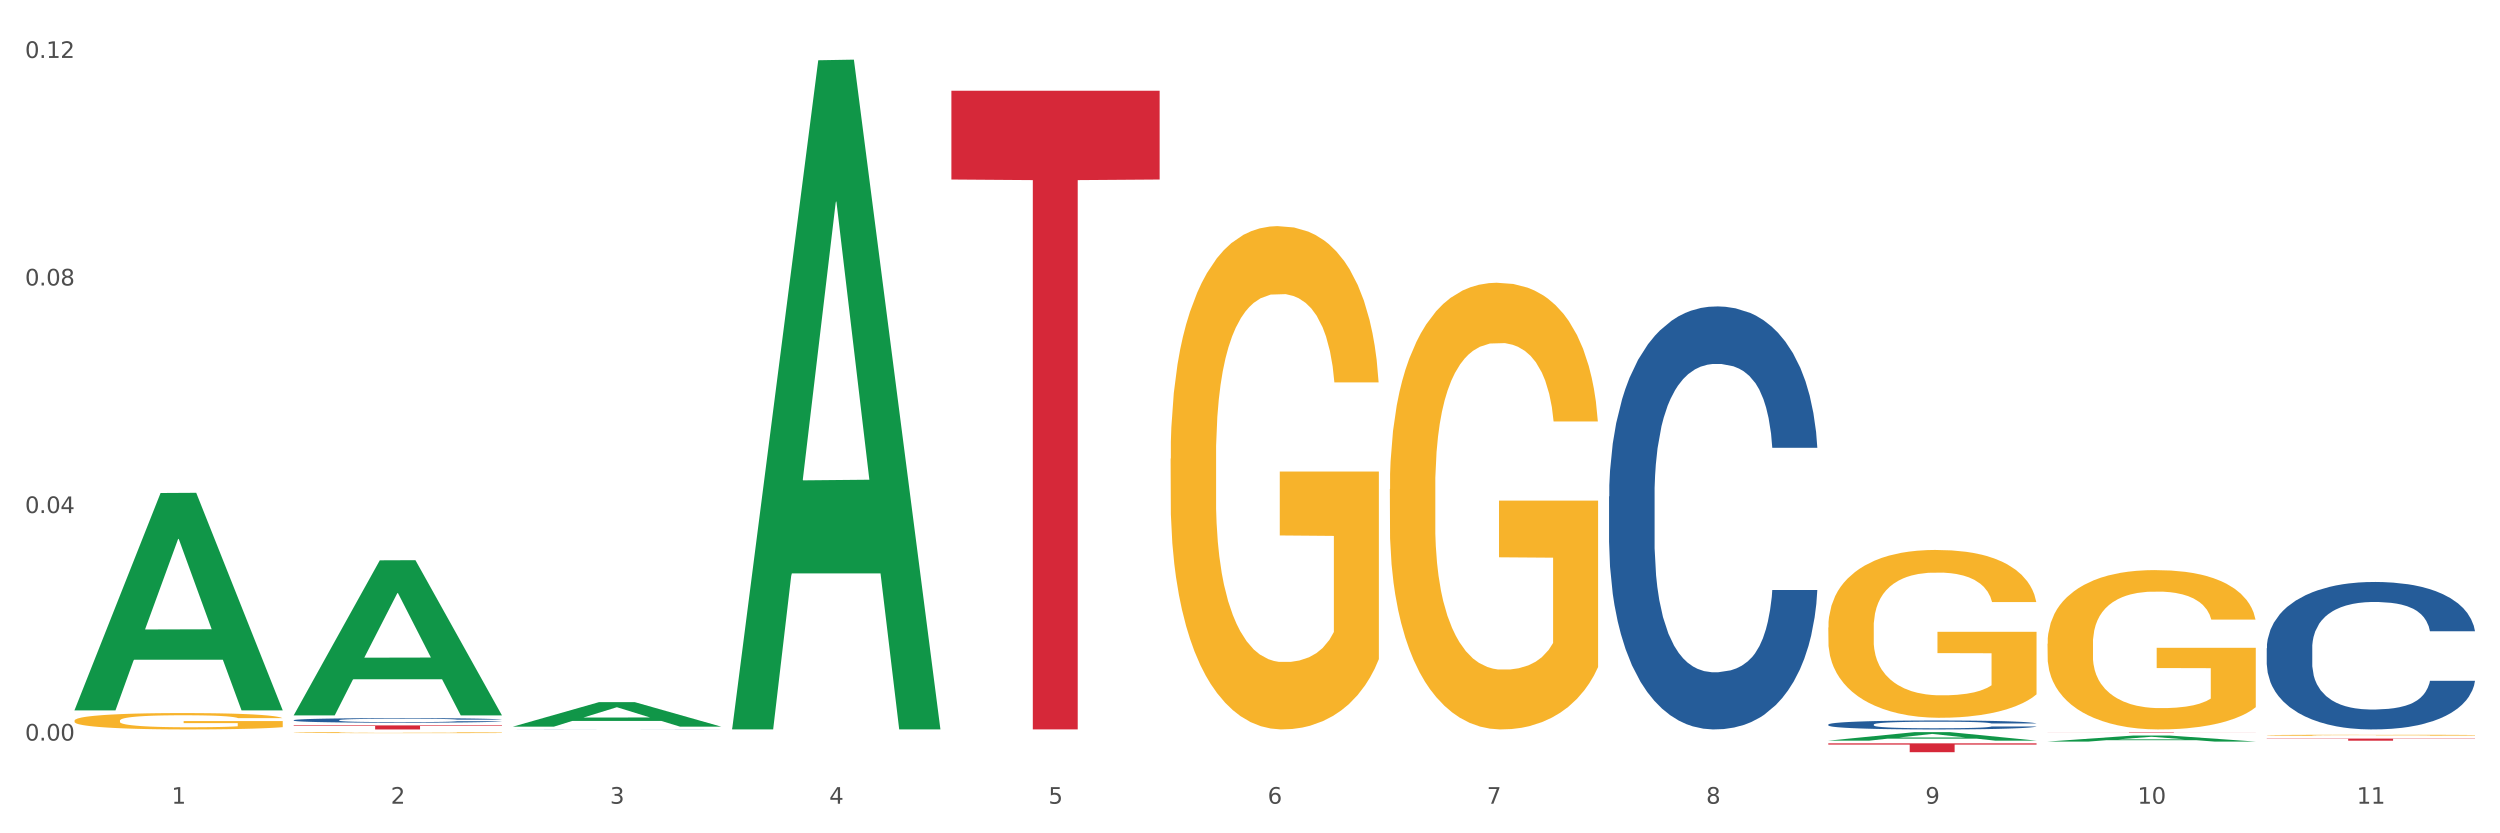 <?xml version="1.0" encoding="utf-8" standalone="no"?>
<!DOCTYPE svg PUBLIC "-//W3C//DTD SVG 1.1//EN"
  "http://www.w3.org/Graphics/SVG/1.1/DTD/svg11.dtd">
<svg xmlns:xlink="http://www.w3.org/1999/xlink" width="1080pt" height="360pt" viewBox="0 0 1080 360" xmlns="http://www.w3.org/2000/svg" version="1.1">
 <rect x="0" y="0" width="1080" height="360" fill="#333333" stroke="none"/>
 <defs>
  <style type="text/css">*{stroke-linejoin: round; stroke-linecap: butt}</style>
 </defs>
 <g id="figure_1">
  <g id="patch_1">
   <path d="M 0 360 
L 1080 360 
L 1080 0 
L 0 0 
z
" style="fill: #ffffff; stroke: #ffffff; stroke-linejoin: miter"/>
  </g>
  <g id="axes_1">
   <g id="matplotlib.axis_1">
    <g id="xtick_1">
     <g id="text_1">
      <!-- 1 -->
      <g style="fill: #4d4d4d" transform="translate(74.106 347.204) scale(0.096 -0.096)">
       <defs>
        <path id="DejaVuSans-31" d="M 794 531 
L 1825 531 
L 1825 4091 
L 703 3866 
L 703 4441 
L 1819 4666 
L 2450 4666 
L 2450 531 
L 3481 531 
L 3481 0 
L 794 0 
L 794 531 
z
" transform="scale(0.016)"/>
       </defs>
       <use xlink:href="#DejaVuSans-31"/>
      </g>
     </g>
    </g>
    <g id="xtick_2">
     <g id="text_2">
      <!-- 2 -->
      <g style="fill: #4d4d4d" transform="translate(168.812 347.204) scale(0.096 -0.096)">
       <defs>
        <path id="DejaVuSans-32" d="M 1228 531 
L 3431 531 
L 3431 0 
L 469 0 
L 469 531 
Q 828 903 1448 1529 
Q 2069 2156 2228 2338 
Q 2531 2678 2651 2914 
Q 2772 3150 2772 3378 
Q 2772 3750 2511 3984 
Q 2250 4219 1831 4219 
Q 1534 4219 1204 4116 
Q 875 4013 500 3803 
L 500 4441 
Q 881 4594 1212 4672 
Q 1544 4750 1819 4750 
Q 2544 4750 2975 4387 
Q 3406 4025 3406 3419 
Q 3406 3131 3298 2873 
Q 3191 2616 2906 2266 
Q 2828 2175 2409 1742 
Q 1991 1309 1228 531 
z
" transform="scale(0.016)"/>
       </defs>
       <use xlink:href="#DejaVuSans-32"/>
      </g>
     </g>
    </g>
    <g id="xtick_3">
     <g id="text_3">
      <!-- 3 -->
      <g style="fill: #4d4d4d" transform="translate(263.517 347.204) scale(0.096 -0.096)">
       <defs>
        <path id="DejaVuSans-33" d="M 2597 2516 
Q 3050 2419 3304 2112 
Q 3559 1806 3559 1356 
Q 3559 666 3084 287 
Q 2609 -91 1734 -91 
Q 1441 -91 1130 -33 
Q 819 25 488 141 
L 488 750 
Q 750 597 1062 519 
Q 1375 441 1716 441 
Q 2309 441 2620 675 
Q 2931 909 2931 1356 
Q 2931 1769 2642 2001 
Q 2353 2234 1838 2234 
L 1294 2234 
L 1294 2753 
L 1863 2753 
Q 2328 2753 2575 2939 
Q 2822 3125 2822 3475 
Q 2822 3834 2567 4026 
Q 2313 4219 1838 4219 
Q 1578 4219 1281 4162 
Q 984 4106 628 3988 
L 628 4550 
Q 988 4650 1302 4700 
Q 1616 4750 1894 4750 
Q 2613 4750 3031 4423 
Q 3450 4097 3450 3541 
Q 3450 3153 3228 2886 
Q 3006 2619 2597 2516 
z
" transform="scale(0.016)"/>
       </defs>
       <use xlink:href="#DejaVuSans-33"/>
      </g>
     </g>
    </g>
    <g id="xtick_4">
     <g id="text_4">
      <!-- 4 -->
      <g style="fill: #4d4d4d" transform="translate(358.223 347.204) scale(0.096 -0.096)">
       <defs>
        <path id="DejaVuSans-34" d="M 2419 4116 
L 825 1625 
L 2419 1625 
L 2419 4116 
z
M 2253 4666 
L 3047 4666 
L 3047 1625 
L 3713 1625 
L 3713 1100 
L 3047 1100 
L 3047 0 
L 2419 0 
L 2419 1100 
L 313 1100 
L 313 1709 
L 2253 4666 
z
" transform="scale(0.016)"/>
       </defs>
       <use xlink:href="#DejaVuSans-34"/>
      </g>
     </g>
    </g>
    <g id="xtick_5">
     <g id="text_5">
      <!-- 5 -->
      <g style="fill: #4d4d4d" transform="translate(452.928 347.204) scale(0.096 -0.096)">
       <defs>
        <path id="DejaVuSans-35" d="M 691 4666 
L 3169 4666 
L 3169 4134 
L 1269 4134 
L 1269 2991 
Q 1406 3038 1543 3061 
Q 1681 3084 1819 3084 
Q 2600 3084 3056 2656 
Q 3513 2228 3513 1497 
Q 3513 744 3044 326 
Q 2575 -91 1722 -91 
Q 1428 -91 1123 -41 
Q 819 9 494 109 
L 494 744 
Q 775 591 1075 516 
Q 1375 441 1709 441 
Q 2250 441 2565 725 
Q 2881 1009 2881 1497 
Q 2881 1984 2565 2268 
Q 2250 2553 1709 2553 
Q 1456 2553 1204 2497 
Q 953 2441 691 2322 
L 691 4666 
z
" transform="scale(0.016)"/>
       </defs>
       <use xlink:href="#DejaVuSans-35"/>
      </g>
     </g>
    </g>
    <g id="xtick_6">
     <g id="text_6">
      <!-- 6 -->
      <g style="fill: #4d4d4d" transform="translate(547.634 347.204) scale(0.096 -0.096)">
       <defs>
        <path id="DejaVuSans-36" d="M 2113 2584 
Q 1688 2584 1439 2293 
Q 1191 2003 1191 1497 
Q 1191 994 1439 701 
Q 1688 409 2113 409 
Q 2538 409 2786 701 
Q 3034 994 3034 1497 
Q 3034 2003 2786 2293 
Q 2538 2584 2113 2584 
z
M 3366 4563 
L 3366 3988 
Q 3128 4100 2886 4159 
Q 2644 4219 2406 4219 
Q 1781 4219 1451 3797 
Q 1122 3375 1075 2522 
Q 1259 2794 1537 2939 
Q 1816 3084 2150 3084 
Q 2853 3084 3261 2657 
Q 3669 2231 3669 1497 
Q 3669 778 3244 343 
Q 2819 -91 2113 -91 
Q 1303 -91 875 529 
Q 447 1150 447 2328 
Q 447 3434 972 4092 
Q 1497 4750 2381 4750 
Q 2619 4750 2861 4703 
Q 3103 4656 3366 4563 
z
" transform="scale(0.016)"/>
       </defs>
       <use xlink:href="#DejaVuSans-36"/>
      </g>
     </g>
    </g>
    <g id="xtick_7">
     <g id="text_7">
      <!-- 7 -->
      <g style="fill: #4d4d4d" transform="translate(642.339 347.204) scale(0.096 -0.096)">
       <defs>
        <path id="DejaVuSans-37" d="M 525 4666 
L 3525 4666 
L 3525 4397 
L 1831 0 
L 1172 0 
L 2766 4134 
L 525 4134 
L 525 4666 
z
" transform="scale(0.016)"/>
       </defs>
       <use xlink:href="#DejaVuSans-37"/>
      </g>
     </g>
    </g>
    <g id="xtick_8">
     <g id="text_8">
      <!-- 8 -->
      <g style="fill: #4d4d4d" transform="translate(737.044 347.204) scale(0.096 -0.096)">
       <defs>
        <path id="DejaVuSans-38" d="M 2034 2216 
Q 1584 2216 1326 1975 
Q 1069 1734 1069 1313 
Q 1069 891 1326 650 
Q 1584 409 2034 409 
Q 2484 409 2743 651 
Q 3003 894 3003 1313 
Q 3003 1734 2745 1975 
Q 2488 2216 2034 2216 
z
M 1403 2484 
Q 997 2584 770 2862 
Q 544 3141 544 3541 
Q 544 4100 942 4425 
Q 1341 4750 2034 4750 
Q 2731 4750 3128 4425 
Q 3525 4100 3525 3541 
Q 3525 3141 3298 2862 
Q 3072 2584 2669 2484 
Q 3125 2378 3379 2068 
Q 3634 1759 3634 1313 
Q 3634 634 3220 271 
Q 2806 -91 2034 -91 
Q 1263 -91 848 271 
Q 434 634 434 1313 
Q 434 1759 690 2068 
Q 947 2378 1403 2484 
z
M 1172 3481 
Q 1172 3119 1398 2916 
Q 1625 2713 2034 2713 
Q 2441 2713 2670 2916 
Q 2900 3119 2900 3481 
Q 2900 3844 2670 4047 
Q 2441 4250 2034 4250 
Q 1625 4250 1398 4047 
Q 1172 3844 1172 3481 
z
" transform="scale(0.016)"/>
       </defs>
       <use xlink:href="#DejaVuSans-38"/>
      </g>
     </g>
    </g>
    <g id="xtick_9">
     <g id="text_9">
      <!-- 9 -->
      <g style="fill: #4d4d4d" transform="translate(831.75 347.204) scale(0.096 -0.096)">
       <defs>
        <path id="DejaVuSans-39" d="M 703 97 
L 703 672 
Q 941 559 1184 500 
Q 1428 441 1663 441 
Q 2288 441 2617 861 
Q 2947 1281 2994 2138 
Q 2813 1869 2534 1725 
Q 2256 1581 1919 1581 
Q 1219 1581 811 2004 
Q 403 2428 403 3163 
Q 403 3881 828 4315 
Q 1253 4750 1959 4750 
Q 2769 4750 3195 4129 
Q 3622 3509 3622 2328 
Q 3622 1225 3098 567 
Q 2575 -91 1691 -91 
Q 1453 -91 1209 -44 
Q 966 3 703 97 
z
M 1959 2075 
Q 2384 2075 2632 2365 
Q 2881 2656 2881 3163 
Q 2881 3666 2632 3958 
Q 2384 4250 1959 4250 
Q 1534 4250 1286 3958 
Q 1038 3666 1038 3163 
Q 1038 2656 1286 2365 
Q 1534 2075 1959 2075 
z
" transform="scale(0.016)"/>
       </defs>
       <use xlink:href="#DejaVuSans-39"/>
      </g>
     </g>
    </g>
    <g id="xtick_10">
     <g id="text_10">
      <!-- 10 -->
      <g style="fill: #4d4d4d" transform="translate(923.401 347.204) scale(0.096 -0.096)">
       <defs>
        <path id="DejaVuSans-30" d="M 2034 4250 
Q 1547 4250 1301 3770 
Q 1056 3291 1056 2328 
Q 1056 1369 1301 889 
Q 1547 409 2034 409 
Q 2525 409 2770 889 
Q 3016 1369 3016 2328 
Q 3016 3291 2770 3770 
Q 2525 4250 2034 4250 
z
M 2034 4750 
Q 2819 4750 3233 4129 
Q 3647 3509 3647 2328 
Q 3647 1150 3233 529 
Q 2819 -91 2034 -91 
Q 1250 -91 836 529 
Q 422 1150 422 2328 
Q 422 3509 836 4129 
Q 1250 4750 2034 4750 
z
" transform="scale(0.016)"/>
       </defs>
       <use xlink:href="#DejaVuSans-31"/>
       <use xlink:href="#DejaVuSans-30" transform="translate(63.623 0)"/>
      </g>
     </g>
    </g>
    <g id="xtick_11">
     <g id="text_11">
      <!-- 11 -->
      <g style="fill: #4d4d4d" transform="translate(1018.107 347.204) scale(0.096 -0.096)">
       <use xlink:href="#DejaVuSans-31"/>
       <use xlink:href="#DejaVuSans-31" transform="translate(63.623 0)"/>
      </g>
     </g>
    </g>
    <g id="xtick_12"/>
    <g id="xtick_13"/>
    <g id="xtick_14"/>
    <g id="xtick_15"/>
    <g id="xtick_16"/>
    <g id="xtick_17"/>
    <g id="xtick_18"/>
    <g id="xtick_19"/>
    <g id="xtick_20"/>
    <g id="xtick_21"/>
   </g>
   <g id="matplotlib.axis_2">
    <g id="ytick_1">
     <g id="text_12">
      <!-- 0.00 -->
      <g style="fill: #4d4d4d" transform="translate(10.8 319.932) scale(0.096 -0.096)">
       <defs>
        <path id="DejaVuSans-2e" d="M 684 794 
L 1344 794 
L 1344 0 
L 684 0 
L 684 794 
z
" transform="scale(0.016)"/>
       </defs>
       <use xlink:href="#DejaVuSans-30"/>
       <use xlink:href="#DejaVuSans-2e" transform="translate(63.623 0)"/>
       <use xlink:href="#DejaVuSans-30" transform="translate(95.41 0)"/>
       <use xlink:href="#DejaVuSans-30" transform="translate(159.033 0)"/>
      </g>
     </g>
    </g>
    <g id="ytick_2">
     <g id="text_13">
      <!-- 0.04 -->
      <g style="fill: #4d4d4d" transform="translate(10.8 221.632) scale(0.096 -0.096)">
       <use xlink:href="#DejaVuSans-30"/>
       <use xlink:href="#DejaVuSans-2e" transform="translate(63.623 0)"/>
       <use xlink:href="#DejaVuSans-30" transform="translate(95.41 0)"/>
       <use xlink:href="#DejaVuSans-34" transform="translate(159.033 0)"/>
      </g>
     </g>
    </g>
    <g id="ytick_3">
     <g id="text_14">
      <!-- 0.08 -->
      <g style="fill: #4d4d4d" transform="translate(10.8 123.333) scale(0.096 -0.096)">
       <use xlink:href="#DejaVuSans-30"/>
       <use xlink:href="#DejaVuSans-2e" transform="translate(63.623 0)"/>
       <use xlink:href="#DejaVuSans-30" transform="translate(95.41 0)"/>
       <use xlink:href="#DejaVuSans-38" transform="translate(159.033 0)"/>
      </g>
     </g>
    </g>
    <g id="ytick_4">
     <g id="text_15">
      <!-- 0.12 -->
      <g style="fill: #4d4d4d" transform="translate(10.8 25.033) scale(0.096 -0.096)">
       <use xlink:href="#DejaVuSans-30"/>
       <use xlink:href="#DejaVuSans-2e" transform="translate(63.623 0)"/>
       <use xlink:href="#DejaVuSans-31" transform="translate(95.41 0)"/>
       <use xlink:href="#DejaVuSans-32" transform="translate(159.033 0)"/>
      </g>
     </g>
    </g>
    <g id="ytick_5"/>
    <g id="ytick_6"/>
    <g id="ytick_7"/>
   </g>
   <g id="PolyCollection_1">
    <path d="M 32.175 306.705 
L 32.268 306.617 
L 69.369 212.977 
L 84.766 212.888 
L 122.145 306.881 
L 104.337 306.881 
L 96.267 284.994 
L 57.96 284.994 
L 57.682 285.347 
L 49.891 306.881 
L 32.175 306.881 
L 32.175 306.705 
L 62.783 271.932 
L 91.444 271.844 
L 77.253 232.923 
L 77.067 232.746 
L 76.882 233.011 
L 62.691 271.844 
L 62.783 271.932 
L 32.175 306.705 
z
" clip-path="url(#p48ee6cf642)" style="fill: #109648"/>
    <path d="M 789.819 321.122 
L 879.789 321.122 
L 879.789 321.654 
L 844.398 321.658 
L 844.398 324.95 
L 824.997 324.95 
L 824.997 321.658 
L 789.819 321.654 
L 789.819 321.126 
L 789.819 321.122 
z
" clip-path="url(#p48ee6cf642)" style="fill: #d62839"/>
    <path d="M 410.997 39.211 
L 500.967 39.211 
L 500.967 77.552 
L 465.576 77.811 
L 465.576 315.113 
L 446.175 315.113 
L 446.175 77.811 
L 410.997 77.552 
L 410.997 39.47 
L 410.997 39.211 
z
" clip-path="url(#p48ee6cf642)" style="fill: #d62839"/>
    <path d="M 126.88 313.381 
L 216.851 313.381 
L 216.851 313.623 
L 181.46 313.625 
L 181.46 315.122 
L 162.058 315.122 
L 162.058 313.625 
L 126.88 313.623 
L 126.88 313.383 
L 126.88 313.381 
z
" clip-path="url(#p48ee6cf642)" style="fill: #d62839"/>
    <path d="M 126.88 316.486 
L 126.987 316.486 
L 126.987 316.471 
L 127.199 316.459 
L 128.261 316.429 
L 129.855 316.404 
L 131.023 316.391 
L 132.192 316.38 
L 133.572 316.37 
L 135.272 316.359 
L 138.352 316.342 
L 140.264 316.334 
L 142.601 316.325 
L 146.85 316.312 
L 149.931 316.305 
L 153.117 316.299 
L 158.322 316.292 
L 161.721 316.289 
L 165.333 316.286 
L 169.688 316.285 
L 172.981 316.284 
L 180.204 316.286 
L 186.365 316.289 
L 189.339 316.292 
L 193.163 316.297 
L 195.181 316.3 
L 198.474 316.306 
L 201.873 316.315 
L 204.21 316.322 
L 207.716 316.335 
L 210.371 316.349 
L 212.814 316.366 
L 214.089 316.377 
L 215.045 316.388 
L 215.895 316.4 
L 216.744 316.42 
L 197.624 316.42 
L 196.881 316.406 
L 195.712 316.393 
L 194.013 316.38 
L 192.526 316.372 
L 189.976 316.362 
L 187.64 316.356 
L 185.196 316.351 
L 182.222 316.347 
L 179.885 316.345 
L 176.592 316.343 
L 170.113 316.344 
L 165.758 316.347 
L 162.784 316.351 
L 160.872 316.355 
L 159.172 316.359 
L 157.26 316.364 
L 155.029 316.372 
L 153.436 316.38 
L 151.843 316.39 
L 150.568 316.399 
L 149.4 316.41 
L 148.444 316.422 
L 147.7 316.435 
L 147.063 316.45 
L 146.532 316.475 
L 146.532 316.529 
L 146.744 316.542 
L 147.275 316.558 
L 147.912 316.571 
L 148.975 316.585 
L 149.931 316.595 
L 151.736 316.61 
L 153.755 316.622 
L 155.348 316.629 
L 156.941 316.635 
L 159.703 316.644 
L 162.784 316.651 
L 165.439 316.656 
L 169.051 316.66 
L 171.494 316.661 
L 173.618 316.662 
L 178.823 316.662 
L 182.541 316.661 
L 186.684 316.658 
L 189.87 316.655 
L 192.526 316.65 
L 195.5 316.643 
L 197.412 316.636 
L 197.412 316.553 
L 174.043 316.553 
L 174.043 316.497 
L 216.851 316.497 
L 216.851 316.66 
L 215.045 316.668 
L 213.027 316.676 
L 210.902 316.683 
L 207.716 316.691 
L 203.892 316.699 
L 200.492 316.704 
L 196.881 316.709 
L 192.632 316.714 
L 187.108 316.718 
L 183.709 316.719 
L 179.46 316.72 
L 174.468 316.721 
L 170.113 316.72 
L 165.864 316.718 
L 161.403 316.714 
L 157.048 316.709 
L 153.755 316.704 
L 150.462 316.698 
L 146.956 316.689 
L 144.195 316.681 
L 142.07 316.674 
L 139.733 316.665 
L 137.184 316.653 
L 135.272 316.642 
L 133.572 316.631 
L 131.767 316.617 
L 130.492 316.604 
L 129.217 316.589 
L 128.474 316.577 
L 127.624 316.559 
L 126.987 316.534 
L 126.88 316.486 
z
" clip-path="url(#p48ee6cf642)" style="fill: #f7b32b"/>
    <path d="M 126.88 311.118 
L 126.987 311.116 
L 126.987 311.065 
L 127.306 310.995 
L 128.476 310.867 
L 129.965 310.771 
L 132.517 310.657 
L 133.899 310.61 
L 135.707 310.557 
L 139.43 310.471 
L 143.683 310.398 
L 146.661 310.358 
L 148.894 310.332 
L 153.893 310.287 
L 156.764 310.267 
L 159.742 310.25 
L 162.294 310.239 
L 166.548 310.226 
L 169.951 310.221 
L 173.886 310.219 
L 177.183 310.221 
L 181.543 310.228 
L 187.924 310.25 
L 190.37 310.263 
L 193.667 310.285 
L 197.07 310.314 
L 199.835 310.343 
L 203.025 310.385 
L 206.322 310.44 
L 209.513 310.51 
L 211.746 310.573 
L 213.554 310.641 
L 215.149 310.723 
L 216.319 310.813 
L 216.851 310.888 
L 197.389 310.888 
L 196.857 310.82 
L 195.794 310.747 
L 194.73 310.698 
L 193.561 310.657 
L 191.753 310.612 
L 190.157 310.583 
L 187.499 310.548 
L 185.053 310.526 
L 183.032 310.513 
L 180.586 310.502 
L 175.375 310.491 
L 171.653 310.491 
L 169.313 310.495 
L 166.442 310.504 
L 163.996 310.517 
L 161.124 310.539 
L 158.891 310.562 
L 156.658 310.594 
L 155.382 310.615 
L 153.467 310.656 
L 152.191 310.689 
L 150.49 310.745 
L 149.533 310.785 
L 147.831 310.889 
L 147.087 310.966 
L 146.768 311.019 
L 146.555 311.078 
L 146.555 311.362 
L 147.193 311.49 
L 147.725 311.545 
L 148.575 311.607 
L 150.171 311.687 
L 152.51 311.766 
L 154.956 311.823 
L 156.977 311.857 
L 158.891 311.883 
L 160.805 311.903 
L 163.145 311.921 
L 165.059 311.932 
L 167.931 311.943 
L 171.334 311.949 
L 173.993 311.949 
L 179.416 311.94 
L 181.862 311.93 
L 184.202 311.918 
L 186.754 311.898 
L 188.775 311.876 
L 189.945 311.859 
L 191.859 311.824 
L 193.348 311.788 
L 194.624 311.746 
L 195.475 311.709 
L 196.432 311.655 
L 197.176 311.593 
L 197.389 311.56 
L 216.851 311.56 
L 216.425 311.625 
L 215.681 311.689 
L 214.192 311.775 
L 213.022 311.824 
L 211.214 311.885 
L 209.3 311.936 
L 206.641 311.992 
L 204.195 312.034 
L 201.643 312.071 
L 198.878 312.104 
L 193.88 312.15 
L 192.072 312.162 
L 188.243 312.184 
L 185.265 312.197 
L 180.905 312.21 
L 176.439 312.217 
L 171.759 312.219 
L 167.612 312.215 
L 163.039 312.204 
L 160.167 312.193 
L 156.977 312.177 
L 153.255 312.151 
L 149.745 312.12 
L 146.448 312.084 
L 143.364 312.042 
L 140.493 311.994 
L 136.771 311.916 
L 134.006 311.839 
L 131.985 311.768 
L 130.603 311.708 
L 129.22 311.631 
L 128.476 311.578 
L 127.306 311.45 
L 126.88 311.331 
L 126.88 311.118 
z
" clip-path="url(#p48ee6cf642)" style="fill: #255c99"/>
    <path d="M 221.586 315.094 
L 221.692 315.094 
L 221.692 315.092 
L 222.011 315.09 
L 223.181 315.087 
L 224.67 315.084 
L 227.222 315.082 
L 228.605 315.08 
L 230.413 315.079 
L 234.135 315.077 
L 238.389 315.075 
L 241.367 315.074 
L 243.6 315.073 
L 248.598 315.072 
L 251.47 315.071 
L 254.447 315.071 
L 257 315.071 
L 261.254 315.07 
L 264.657 315.07 
L 268.592 315.07 
L 271.888 315.07 
L 276.249 315.07 
L 282.63 315.071 
L 285.076 315.071 
L 288.372 315.072 
L 291.775 315.073 
L 294.541 315.073 
L 297.731 315.074 
L 301.028 315.076 
L 304.218 315.078 
L 306.451 315.079 
L 308.259 315.081 
L 309.855 315.083 
L 311.024 315.086 
L 311.556 315.088 
L 292.095 315.088 
L 291.563 315.086 
L 290.499 315.084 
L 289.436 315.083 
L 288.266 315.082 
L 286.458 315.08 
L 284.863 315.08 
L 282.204 315.079 
L 279.758 315.078 
L 277.738 315.078 
L 275.292 315.077 
L 270.081 315.077 
L 266.358 315.077 
L 264.019 315.077 
L 261.147 315.078 
L 258.701 315.078 
L 255.83 315.078 
L 253.597 315.079 
L 251.363 315.08 
L 250.087 315.08 
L 248.173 315.081 
L 246.897 315.082 
L 245.195 315.084 
L 244.238 315.085 
L 242.536 315.088 
L 241.792 315.09 
L 241.473 315.091 
L 241.26 315.093 
L 241.26 315.1 
L 241.898 315.103 
L 242.43 315.105 
L 243.281 315.106 
L 244.876 315.108 
L 247.216 315.11 
L 249.662 315.112 
L 251.682 315.113 
L 253.597 315.114 
L 255.511 315.114 
L 257.851 315.115 
L 259.765 315.115 
L 262.636 315.115 
L 266.039 315.115 
L 268.698 315.115 
L 274.122 315.115 
L 276.568 315.115 
L 278.907 315.114 
L 281.46 315.114 
L 283.48 315.113 
L 284.65 315.113 
L 286.564 315.112 
L 288.053 315.111 
L 289.329 315.11 
L 290.18 315.109 
L 291.137 315.108 
L 291.882 315.106 
L 292.095 315.105 
L 311.556 315.105 
L 311.131 315.107 
L 310.386 315.108 
L 308.897 315.111 
L 307.728 315.112 
L 305.92 315.114 
L 304.005 315.115 
L 301.347 315.116 
L 298.901 315.117 
L 296.348 315.118 
L 293.583 315.119 
L 288.585 315.12 
L 286.777 315.121 
L 282.949 315.121 
L 279.971 315.122 
L 275.611 315.122 
L 271.144 315.122 
L 266.465 315.122 
L 262.317 315.122 
L 257.744 315.122 
L 254.873 315.122 
L 251.682 315.121 
L 247.96 315.121 
L 244.451 315.12 
L 241.154 315.119 
L 238.07 315.118 
L 235.198 315.116 
L 231.476 315.114 
L 228.711 315.112 
L 226.691 315.111 
L 225.308 315.109 
L 223.926 315.107 
L 223.181 315.106 
L 222.011 315.102 
L 221.586 315.099 
L 221.586 315.094 
z
" clip-path="url(#p48ee6cf642)" style="fill: #255c99"/>
    <path d="M 884.524 316.375 
L 974.495 316.375 
L 974.495 316.403 
L 939.103 316.404 
L 939.103 316.578 
L 919.702 316.578 
L 919.702 316.404 
L 884.524 316.403 
L 884.524 316.375 
L 884.524 316.375 
z
" clip-path="url(#p48ee6cf642)" style="fill: #d62839"/>
    <path d="M 695.113 214.481 
L 695.22 214.314 
L 695.22 209.641 
L 695.539 203.299 
L 696.709 191.615 
L 698.197 182.77 
L 700.75 172.422 
L 702.132 168.082 
L 703.94 163.242 
L 707.662 155.398 
L 711.916 148.722 
L 714.894 145.05 
L 717.127 142.713 
L 722.126 138.541 
L 724.997 136.705 
L 727.975 135.203 
L 730.527 134.202 
L 734.781 133.033 
L 738.184 132.533 
L 742.119 132.366 
L 745.416 132.533 
L 749.776 133.2 
L 756.157 135.203 
L 758.603 136.371 
L 761.9 138.374 
L 765.303 141.044 
L 768.068 143.715 
L 771.258 147.554 
L 774.555 152.561 
L 777.746 158.903 
L 779.979 164.744 
L 781.787 170.92 
L 783.382 178.43 
L 784.552 186.608 
L 785.084 193.451 
L 765.622 193.451 
L 765.09 187.276 
L 764.027 180.6 
L 762.963 176.094 
L 761.793 172.422 
L 759.985 168.249 
L 758.39 165.579 
L 755.732 162.408 
L 753.286 160.405 
L 751.265 159.237 
L 748.819 158.235 
L 743.608 157.234 
L 739.886 157.234 
L 737.546 157.568 
L 734.675 158.402 
L 732.229 159.57 
L 729.357 161.573 
L 727.124 163.743 
L 724.891 166.58 
L 723.615 168.583 
L 721.7 172.255 
L 720.424 175.259 
L 718.723 180.433 
L 717.765 184.105 
L 716.064 193.618 
L 715.319 200.628 
L 715 205.468 
L 714.788 210.809 
L 714.788 236.846 
L 715.426 248.529 
L 715.958 253.536 
L 716.808 259.21 
L 718.404 266.554 
L 720.743 273.731 
L 723.189 278.905 
L 725.21 282.076 
L 727.124 284.412 
L 729.038 286.248 
L 731.378 287.917 
L 733.292 288.919 
L 736.164 289.92 
L 739.567 290.421 
L 742.225 290.421 
L 747.649 289.586 
L 750.095 288.752 
L 752.435 287.584 
L 754.987 285.748 
L 757.008 283.745 
L 758.178 282.243 
L 760.092 279.072 
L 761.581 275.734 
L 762.857 271.895 
L 763.708 268.557 
L 764.665 263.55 
L 765.409 257.875 
L 765.622 254.871 
L 785.084 254.871 
L 784.658 260.879 
L 783.914 266.721 
L 782.425 274.565 
L 781.255 279.072 
L 779.447 284.579 
L 777.533 289.253 
L 774.874 294.427 
L 772.428 298.265 
L 769.876 301.603 
L 767.111 304.608 
L 762.112 308.78 
L 760.305 309.948 
L 756.476 311.951 
L 753.498 313.119 
L 749.138 314.288 
L 744.671 314.955 
L 739.992 315.122 
L 735.845 314.788 
L 731.272 313.787 
L 728.4 312.786 
L 725.21 311.284 
L 721.488 308.947 
L 717.978 306.11 
L 714.681 302.772 
L 711.597 298.933 
L 708.726 294.593 
L 705.004 287.417 
L 702.239 280.407 
L 700.218 273.898 
L 698.836 268.39 
L 697.453 261.38 
L 696.709 256.54 
L 695.539 244.857 
L 695.113 234.008 
L 695.113 214.481 
z
" clip-path="url(#p48ee6cf642)" style="fill: #255c99"/>
    <path d="M 979.23 280.035 
L 979.336 279.977 
L 979.336 278.348 
L 979.655 276.136 
L 980.825 272.063 
L 982.314 268.979 
L 984.866 265.372 
L 986.249 263.859 
L 988.057 262.171 
L 991.779 259.437 
L 996.033 257.109 
L 999.01 255.829 
L 1001.244 255.014 
L 1006.242 253.56 
L 1009.114 252.919 
L 1012.091 252.396 
L 1014.644 252.047 
L 1018.898 251.639 
L 1022.301 251.465 
L 1026.236 251.407 
L 1029.532 251.465 
L 1033.893 251.698 
L 1040.273 252.396 
L 1042.719 252.803 
L 1046.016 253.501 
L 1049.419 254.432 
L 1052.184 255.363 
L 1055.375 256.702 
L 1058.672 258.447 
L 1061.862 260.658 
L 1064.095 262.695 
L 1065.903 264.848 
L 1067.498 267.466 
L 1068.668 270.318 
L 1069.2 272.703 
L 1049.738 272.703 
L 1049.207 270.55 
L 1048.143 268.223 
L 1047.08 266.652 
L 1045.91 265.372 
L 1044.102 263.917 
L 1042.507 262.986 
L 1039.848 261.88 
L 1037.402 261.182 
L 1035.381 260.775 
L 1032.935 260.426 
L 1027.724 260.077 
L 1024.002 260.077 
L 1021.663 260.193 
L 1018.791 260.484 
L 1016.345 260.891 
L 1013.474 261.589 
L 1011.24 262.346 
L 1009.007 263.335 
L 1007.731 264.033 
L 1005.817 265.313 
L 1004.541 266.361 
L 1002.839 268.165 
L 1001.882 269.445 
L 1000.18 272.762 
L 999.436 275.205 
L 999.117 276.893 
L 998.904 278.755 
L 998.904 287.832 
L 999.542 291.905 
L 1000.074 293.651 
L 1000.925 295.629 
L 1002.52 298.19 
L 1004.86 300.692 
L 1007.306 302.496 
L 1009.326 303.601 
L 1011.24 304.416 
L 1013.155 305.056 
L 1015.494 305.638 
L 1017.409 305.987 
L 1020.28 306.336 
L 1023.683 306.51 
L 1026.342 306.51 
L 1031.766 306.22 
L 1034.212 305.929 
L 1036.551 305.521 
L 1039.104 304.881 
L 1041.124 304.183 
L 1042.294 303.659 
L 1044.208 302.554 
L 1045.697 301.39 
L 1046.973 300.052 
L 1047.824 298.888 
L 1048.781 297.142 
L 1049.526 295.164 
L 1049.738 294.116 
L 1069.2 294.116 
L 1068.775 296.211 
L 1068.03 298.248 
L 1066.541 300.983 
L 1065.371 302.554 
L 1063.564 304.474 
L 1061.649 306.103 
L 1058.991 307.907 
L 1056.545 309.245 
L 1053.992 310.409 
L 1051.227 311.456 
L 1046.229 312.911 
L 1044.421 313.318 
L 1040.592 314.017 
L 1037.615 314.424 
L 1033.254 314.831 
L 1028.788 315.064 
L 1024.109 315.122 
L 1019.961 315.006 
L 1015.388 314.657 
L 1012.517 314.308 
L 1009.326 313.784 
L 1005.604 312.969 
L 1002.095 311.98 
L 998.798 310.816 
L 995.714 309.478 
L 992.842 307.965 
L 989.12 305.463 
L 986.355 303.019 
L 984.334 300.75 
L 982.952 298.83 
L 981.569 296.386 
L 980.825 294.698 
L 979.655 290.625 
L 979.23 286.843 
L 979.23 280.035 
z
" clip-path="url(#p48ee6cf642)" style="fill: #255c99"/>
    <path d="M 979.23 317.635 
L 979.336 317.635 
L 979.336 317.619 
L 979.548 317.605 
L 980.611 317.571 
L 982.204 317.542 
L 983.372 317.527 
L 984.541 317.515 
L 985.922 317.503 
L 987.621 317.49 
L 990.702 317.472 
L 992.614 317.462 
L 994.951 317.452 
L 999.2 317.438 
L 1002.28 317.429 
L 1005.467 317.423 
L 1010.672 317.414 
L 1014.071 317.411 
L 1017.682 317.408 
L 1022.037 317.406 
L 1025.33 317.406 
L 1032.553 317.407 
L 1038.714 317.411 
L 1041.688 317.414 
L 1045.512 317.42 
L 1047.531 317.423 
L 1050.824 317.431 
L 1054.223 317.44 
L 1056.56 317.448 
L 1060.065 317.464 
L 1062.72 317.479 
L 1065.164 317.498 
L 1066.438 317.512 
L 1067.394 317.524 
L 1068.244 317.538 
L 1069.094 317.56 
L 1049.974 317.56 
L 1049.23 317.544 
L 1048.062 317.529 
L 1046.362 317.515 
L 1044.875 317.506 
L 1042.326 317.494 
L 1039.989 317.487 
L 1037.546 317.482 
L 1034.572 317.477 
L 1032.235 317.475 
L 1028.942 317.473 
L 1022.462 317.473 
L 1018.107 317.477 
L 1015.133 317.482 
L 1013.221 317.486 
L 1011.521 317.49 
L 1009.609 317.497 
L 1007.379 317.506 
L 1005.785 317.515 
L 1004.192 317.526 
L 1002.917 317.537 
L 1001.749 317.549 
L 1000.793 317.563 
L 1000.049 317.577 
L 999.412 317.594 
L 998.881 317.623 
L 998.881 317.685 
L 999.093 317.699 
L 999.624 317.718 
L 1000.262 317.732 
L 1001.324 317.749 
L 1002.28 317.76 
L 1004.086 317.776 
L 1006.104 317.79 
L 1007.697 317.798 
L 1009.291 317.806 
L 1012.052 317.816 
L 1015.133 317.824 
L 1017.788 317.829 
L 1021.4 317.833 
L 1023.843 317.835 
L 1025.968 317.836 
L 1031.172 317.836 
L 1034.89 317.835 
L 1039.033 317.832 
L 1042.22 317.828 
L 1044.875 317.823 
L 1047.849 317.814 
L 1049.761 317.807 
L 1049.761 317.712 
L 1026.392 317.711 
L 1026.392 317.648 
L 1069.2 317.648 
L 1069.2 317.833 
L 1067.394 317.843 
L 1065.376 317.852 
L 1063.252 317.859 
L 1060.065 317.869 
L 1056.241 317.878 
L 1052.842 317.884 
L 1049.23 317.89 
L 1044.981 317.895 
L 1039.458 317.899 
L 1036.059 317.901 
L 1031.81 317.902 
L 1026.817 317.903 
L 1022.462 317.902 
L 1018.213 317.9 
L 1013.752 317.896 
L 1009.397 317.89 
L 1006.104 317.884 
L 1002.811 317.877 
L 999.306 317.867 
L 996.544 317.858 
L 994.42 317.85 
L 992.083 317.839 
L 989.533 317.826 
L 987.621 317.813 
L 985.922 317.801 
L 984.116 317.784 
L 982.841 317.77 
L 981.567 317.753 
L 980.823 317.739 
L 979.973 317.719 
L 979.336 317.69 
L 979.23 317.635 
z
" clip-path="url(#p48ee6cf642)" style="fill: #f7b32b"/>
    <path d="M 884.524 278.092 
L 884.631 278.029 
L 884.631 275.766 
L 884.843 273.817 
L 885.905 269.102 
L 887.499 265.204 
L 888.667 263.129 
L 889.835 261.432 
L 891.216 259.734 
L 892.916 257.974 
L 895.996 255.396 
L 897.908 254.076 
L 900.245 252.693 
L 904.494 250.681 
L 907.575 249.55 
L 910.761 248.607 
L 915.966 247.475 
L 919.365 246.972 
L 922.977 246.595 
L 927.332 246.343 
L 930.625 246.28 
L 937.848 246.469 
L 944.009 247.035 
L 946.983 247.475 
L 950.807 248.229 
L 952.825 248.732 
L 956.118 249.738 
L 959.517 251.059 
L 961.854 252.19 
L 965.359 254.328 
L 968.015 256.465 
L 970.458 259.106 
L 971.733 260.929 
L 972.689 262.626 
L 973.539 264.575 
L 974.388 267.656 
L 955.268 267.656 
L 954.525 265.456 
L 953.356 263.381 
L 951.657 261.369 
L 950.17 260.112 
L 947.62 258.54 
L 945.283 257.534 
L 942.84 256.78 
L 939.866 256.151 
L 937.529 255.837 
L 934.236 255.585 
L 927.757 255.648 
L 923.402 256.151 
L 920.427 256.78 
L 918.515 257.345 
L 916.816 257.974 
L 914.904 258.854 
L 912.673 260.175 
L 911.08 261.369 
L 909.487 262.878 
L 908.212 264.387 
L 907.043 266.147 
L 906.087 268.033 
L 905.344 269.982 
L 904.707 272.371 
L 904.175 276.332 
L 904.175 284.945 
L 904.388 286.894 
L 904.919 289.472 
L 905.556 291.421 
L 906.619 293.747 
L 907.575 295.318 
L 909.38 297.582 
L 911.399 299.468 
L 912.992 300.662 
L 914.585 301.668 
L 917.347 303.051 
L 920.427 304.183 
L 923.083 304.875 
L 926.695 305.503 
L 929.138 305.755 
L 931.262 305.881 
L 936.467 305.881 
L 940.185 305.692 
L 944.327 305.252 
L 947.514 304.686 
L 950.17 303.994 
L 953.144 302.863 
L 955.056 301.794 
L 955.056 288.654 
L 931.687 288.591 
L 931.687 279.853 
L 974.495 279.853 
L 974.495 305.503 
L 972.689 306.824 
L 970.671 308.018 
L 968.546 309.087 
L 965.359 310.407 
L 961.535 311.664 
L 958.136 312.545 
L 954.525 313.299 
L 950.276 313.991 
L 944.752 314.619 
L 941.353 314.871 
L 937.104 315.059 
L 932.112 315.122 
L 927.757 314.997 
L 923.508 314.682 
L 919.047 314.116 
L 914.691 313.299 
L 911.399 312.482 
L 908.106 311.476 
L 904.6 310.156 
L 901.839 308.898 
L 899.714 307.767 
L 897.377 306.321 
L 894.828 304.435 
L 892.916 302.737 
L 891.216 300.977 
L 889.411 298.713 
L 888.136 296.764 
L 886.861 294.313 
L 886.118 292.489 
L 885.268 289.66 
L 884.631 285.699 
L 884.524 278.092 
z
" clip-path="url(#p48ee6cf642)" style="fill: #f7b32b"/>
    <path d="M 789.819 271.082 
L 789.925 271.015 
L 789.925 268.631 
L 790.138 266.579 
L 791.2 261.612 
L 792.793 257.507 
L 793.962 255.321 
L 795.13 253.533 
L 796.511 251.745 
L 798.21 249.891 
L 801.291 247.176 
L 803.203 245.786 
L 805.54 244.329 
L 809.789 242.21 
L 812.869 241.018 
L 816.056 240.024 
L 821.261 238.832 
L 824.66 238.303 
L 828.271 237.905 
L 832.626 237.641 
L 835.919 237.574 
L 843.142 237.773 
L 849.303 238.369 
L 852.277 238.832 
L 856.101 239.627 
L 858.12 240.157 
L 861.413 241.216 
L 864.812 242.607 
L 867.149 243.799 
L 870.654 246.05 
L 873.309 248.302 
L 875.753 251.083 
L 877.027 253.004 
L 877.983 254.791 
L 878.833 256.844 
L 879.683 260.089 
L 860.563 260.089 
L 859.819 257.771 
L 858.651 255.586 
L 856.951 253.467 
L 855.464 252.143 
L 852.915 250.487 
L 850.578 249.428 
L 848.135 248.633 
L 845.161 247.971 
L 842.824 247.64 
L 839.531 247.375 
L 833.051 247.441 
L 828.696 247.971 
L 825.722 248.633 
L 823.81 249.229 
L 822.11 249.891 
L 820.198 250.818 
L 817.968 252.209 
L 816.374 253.467 
L 814.781 255.056 
L 813.506 256.646 
L 812.338 258.5 
L 811.382 260.486 
L 810.638 262.539 
L 810.001 265.056 
L 809.47 269.227 
L 809.47 278.3 
L 809.682 280.352 
L 810.213 283.067 
L 810.851 285.12 
L 811.913 287.57 
L 812.869 289.226 
L 814.675 291.61 
L 816.693 293.596 
L 818.286 294.855 
L 819.88 295.914 
L 822.641 297.371 
L 825.722 298.563 
L 828.377 299.291 
L 831.989 299.954 
L 834.432 300.218 
L 836.557 300.351 
L 841.761 300.351 
L 845.479 300.152 
L 849.622 299.689 
L 852.809 299.093 
L 855.464 298.364 
L 858.438 297.172 
L 860.35 296.047 
L 860.35 282.207 
L 836.981 282.14 
L 836.981 272.936 
L 879.789 272.936 
L 879.789 299.954 
L 877.983 301.344 
L 875.965 302.602 
L 873.841 303.728 
L 870.654 305.119 
L 866.83 306.443 
L 863.431 307.37 
L 859.819 308.165 
L 855.57 308.893 
L 850.047 309.555 
L 846.648 309.82 
L 842.399 310.019 
L 837.406 310.085 
L 833.051 309.953 
L 828.802 309.622 
L 824.341 309.026 
L 819.986 308.165 
L 816.693 307.304 
L 813.4 306.244 
L 809.895 304.854 
L 807.133 303.529 
L 805.009 302.337 
L 802.672 300.814 
L 800.122 298.828 
L 798.21 297.04 
L 796.511 295.186 
L 794.705 292.802 
L 793.43 290.749 
L 792.156 288.166 
L 791.412 286.246 
L 790.562 283.266 
L 789.925 279.094 
L 789.819 271.082 
z
" clip-path="url(#p48ee6cf642)" style="fill: #f7b32b"/>
    <path d="M 600.408 211.317 
L 600.514 211.14 
L 600.514 204.796 
L 600.727 199.332 
L 601.789 186.114 
L 603.382 175.187 
L 604.551 169.371 
L 605.719 164.613 
L 607.1 159.854 
L 608.799 154.92 
L 611.88 147.694 
L 613.792 143.993 
L 616.129 140.115 
L 620.378 134.476 
L 623.458 131.303 
L 626.645 128.66 
L 631.85 125.487 
L 635.249 124.078 
L 638.86 123.02 
L 643.215 122.315 
L 646.508 122.139 
L 653.731 122.668 
L 659.892 124.254 
L 662.867 125.487 
L 666.691 127.602 
L 668.709 129.012 
L 672.002 131.832 
L 675.401 135.533 
L 677.738 138.705 
L 681.243 144.698 
L 683.899 150.69 
L 686.342 158.092 
L 687.616 163.203 
L 688.572 167.961 
L 689.422 173.425 
L 690.272 182.061 
L 671.152 182.061 
L 670.408 175.892 
L 669.24 170.076 
L 667.54 164.437 
L 666.053 160.912 
L 663.504 156.506 
L 661.167 153.686 
L 658.724 151.571 
L 655.75 149.809 
L 653.413 148.927 
L 650.12 148.222 
L 643.64 148.399 
L 639.285 149.809 
L 636.311 151.571 
L 634.399 153.157 
L 632.699 154.92 
L 630.787 157.387 
L 628.557 161.088 
L 626.963 164.437 
L 625.37 168.666 
L 624.095 172.896 
L 622.927 177.831 
L 621.971 183.118 
L 621.227 188.582 
L 620.59 195.279 
L 620.059 206.382 
L 620.059 230.527 
L 620.271 235.99 
L 620.803 243.216 
L 621.44 248.68 
L 622.502 255.201 
L 623.458 259.607 
L 625.264 265.951 
L 627.282 271.238 
L 628.875 274.587 
L 630.469 277.407 
L 633.231 281.284 
L 636.311 284.456 
L 638.967 286.395 
L 642.578 288.157 
L 645.021 288.862 
L 647.146 289.215 
L 652.351 289.215 
L 656.068 288.686 
L 660.211 287.453 
L 663.398 285.866 
L 666.053 283.928 
L 669.027 280.755 
L 670.939 277.759 
L 670.939 240.925 
L 647.571 240.749 
L 647.571 216.251 
L 690.378 216.251 
L 690.378 288.157 
L 688.572 291.859 
L 686.554 295.207 
L 684.43 298.203 
L 681.243 301.904 
L 677.419 305.429 
L 674.02 307.896 
L 670.408 310.011 
L 666.159 311.95 
L 660.636 313.712 
L 657.237 314.417 
L 652.988 314.946 
L 647.995 315.122 
L 643.64 314.77 
L 639.391 313.889 
L 634.93 312.302 
L 630.575 310.011 
L 627.282 307.72 
L 623.989 304.9 
L 620.484 301.199 
L 617.722 297.674 
L 615.598 294.502 
L 613.261 290.449 
L 610.711 285.161 
L 608.799 280.403 
L 607.1 275.468 
L 605.294 269.124 
L 604.019 263.66 
L 602.745 256.787 
L 602.001 251.676 
L 601.151 243.745 
L 600.514 232.642 
L 600.408 211.317 
z
" clip-path="url(#p48ee6cf642)" style="fill: #f7b32b"/>
    <path d="M 505.702 198.153 
L 505.809 197.954 
L 505.809 190.806 
L 506.021 184.65 
L 507.083 169.756 
L 508.677 157.445 
L 509.845 150.891 
L 511.014 145.53 
L 512.394 140.168 
L 514.094 134.608 
L 517.174 126.466 
L 519.086 122.296 
L 521.423 117.927 
L 525.672 111.573 
L 528.753 107.999 
L 531.939 105.02 
L 537.144 101.446 
L 540.543 99.857 
L 544.155 98.665 
L 548.51 97.871 
L 551.803 97.673 
L 559.026 98.268 
L 565.187 100.055 
L 568.161 101.446 
L 571.985 103.828 
L 574.003 105.417 
L 577.296 108.594 
L 580.695 112.764 
L 583.032 116.339 
L 586.537 123.091 
L 589.193 129.842 
L 591.636 138.182 
L 592.911 143.941 
L 593.867 149.303 
L 594.717 155.459 
L 595.566 165.189 
L 576.446 165.189 
L 575.703 158.239 
L 574.534 151.686 
L 572.835 145.331 
L 571.348 141.36 
L 568.798 136.395 
L 566.461 133.218 
L 564.018 130.835 
L 561.044 128.849 
L 558.707 127.856 
L 555.414 127.062 
L 548.935 127.261 
L 544.58 128.849 
L 541.606 130.835 
L 539.694 132.622 
L 537.994 134.608 
L 536.082 137.388 
L 533.851 141.558 
L 532.258 145.331 
L 530.665 150.097 
L 529.39 154.863 
L 528.222 160.423 
L 527.266 166.381 
L 526.522 172.536 
L 525.885 180.082 
L 525.354 192.593 
L 525.354 219.798 
L 525.566 225.954 
L 526.097 234.096 
L 526.734 240.252 
L 527.797 247.599 
L 528.753 252.563 
L 530.558 259.712 
L 532.577 265.67 
L 534.17 269.443 
L 535.763 272.62 
L 538.525 276.989 
L 541.606 280.563 
L 544.261 282.747 
L 547.873 284.733 
L 550.316 285.527 
L 552.44 285.925 
L 557.645 285.925 
L 561.363 285.329 
L 565.505 283.939 
L 568.692 282.152 
L 571.348 279.967 
L 574.322 276.393 
L 576.234 273.017 
L 576.234 231.514 
L 552.865 231.316 
L 552.865 203.713 
L 595.673 203.713 
L 595.673 284.733 
L 593.867 288.903 
L 591.849 292.676 
L 589.724 296.052 
L 586.537 300.222 
L 582.713 304.194 
L 579.314 306.974 
L 575.703 309.357 
L 571.454 311.541 
L 565.93 313.527 
L 562.531 314.321 
L 558.282 314.917 
L 553.29 315.116 
L 548.935 314.718 
L 544.686 313.726 
L 540.225 311.938 
L 535.87 309.357 
L 532.577 306.775 
L 529.284 303.598 
L 525.778 299.428 
L 523.017 295.456 
L 520.892 291.882 
L 518.555 287.315 
L 516.006 281.357 
L 514.094 275.996 
L 512.394 270.435 
L 510.589 263.287 
L 509.314 257.131 
L 508.039 249.386 
L 507.296 243.627 
L 506.446 234.691 
L 505.809 222.181 
L 505.702 198.153 
z
" clip-path="url(#p48ee6cf642)" style="fill: #f7b32b"/>
    <path d="M 789.819 312.988 
L 789.925 312.985 
L 789.925 312.886 
L 790.244 312.751 
L 791.414 312.504 
L 792.903 312.316 
L 795.455 312.097 
L 796.838 312.005 
L 798.646 311.902 
L 802.368 311.736 
L 806.622 311.594 
L 809.6 311.516 
L 811.833 311.467 
L 816.831 311.378 
L 819.703 311.339 
L 822.68 311.307 
L 825.233 311.286 
L 829.487 311.261 
L 832.89 311.251 
L 836.825 311.247 
L 840.121 311.251 
L 844.482 311.265 
L 850.862 311.307 
L 853.308 311.332 
L 856.605 311.375 
L 860.008 311.431 
L 862.773 311.488 
L 865.964 311.569 
L 869.261 311.676 
L 872.451 311.81 
L 874.684 311.934 
L 876.492 312.065 
L 878.087 312.224 
L 879.257 312.397 
L 879.789 312.543 
L 860.327 312.543 
L 859.796 312.412 
L 858.732 312.27 
L 857.669 312.174 
L 856.499 312.097 
L 854.691 312.008 
L 853.096 311.952 
L 850.437 311.884 
L 847.991 311.842 
L 845.97 311.817 
L 843.524 311.796 
L 838.313 311.775 
L 834.591 311.775 
L 832.252 311.782 
L 829.38 311.799 
L 826.934 311.824 
L 824.063 311.867 
L 821.83 311.913 
L 819.596 311.973 
L 818.32 312.015 
L 816.406 312.093 
L 815.13 312.157 
L 813.428 312.267 
L 812.471 312.344 
L 810.769 312.546 
L 810.025 312.695 
L 809.706 312.797 
L 809.493 312.911 
L 809.493 313.463 
L 810.131 313.71 
L 810.663 313.816 
L 811.514 313.937 
L 813.109 314.093 
L 815.449 314.245 
L 817.895 314.354 
L 819.915 314.422 
L 821.83 314.471 
L 823.744 314.51 
L 826.083 314.545 
L 827.998 314.567 
L 830.869 314.588 
L 834.272 314.599 
L 836.931 314.599 
L 842.355 314.581 
L 844.801 314.563 
L 847.14 314.538 
L 849.693 314.499 
L 851.713 314.457 
L 852.883 314.425 
L 854.797 314.358 
L 856.286 314.287 
L 857.562 314.206 
L 858.413 314.135 
L 859.37 314.029 
L 860.115 313.908 
L 860.327 313.845 
L 879.789 313.845 
L 879.364 313.972 
L 878.619 314.096 
L 877.13 314.262 
L 875.961 314.358 
L 874.153 314.475 
L 872.238 314.574 
L 869.58 314.683 
L 867.134 314.765 
L 864.581 314.836 
L 861.816 314.899 
L 856.818 314.988 
L 855.01 315.013 
L 851.181 315.055 
L 848.204 315.08 
L 843.843 315.105 
L 839.377 315.119 
L 834.698 315.122 
L 830.55 315.115 
L 825.977 315.094 
L 823.106 315.073 
L 819.915 315.041 
L 816.193 314.991 
L 812.684 314.931 
L 809.387 314.86 
L 806.303 314.779 
L 803.431 314.687 
L 799.709 314.535 
L 796.944 314.386 
L 794.924 314.248 
L 793.541 314.131 
L 792.158 313.983 
L 791.414 313.88 
L 790.244 313.632 
L 789.819 313.402 
L 789.819 312.988 
z
" clip-path="url(#p48ee6cf642)" style="fill: #255c99"/>
    <path d="M 979.23 319.065 
L 1069.2 319.065 
L 1069.2 319.192 
L 1033.809 319.193 
L 1033.809 319.98 
L 1014.408 319.98 
L 1014.408 319.193 
L 979.23 319.192 
L 979.23 319.066 
L 979.23 319.065 
z
" clip-path="url(#p48ee6cf642)" style="fill: #d62839"/>
    <path d="M 32.175 311.315 
L 32.281 311.308 
L 32.281 311.075 
L 32.494 310.875 
L 33.556 310.39 
L 35.149 309.989 
L 36.318 309.776 
L 37.486 309.601 
L 38.867 309.427 
L 40.567 309.246 
L 43.647 308.981 
L 45.559 308.845 
L 47.896 308.703 
L 52.145 308.496 
L 55.225 308.38 
L 58.412 308.283 
L 63.617 308.166 
L 67.016 308.115 
L 70.627 308.076 
L 74.983 308.05 
L 78.275 308.043 
L 85.499 308.063 
L 91.659 308.121 
L 94.634 308.166 
L 98.458 308.244 
L 100.476 308.296 
L 103.769 308.399 
L 107.168 308.535 
L 109.505 308.651 
L 113.01 308.871 
L 115.666 309.091 
L 118.109 309.362 
L 119.383 309.55 
L 120.339 309.724 
L 121.189 309.925 
L 122.039 310.241 
L 102.919 310.241 
L 102.175 310.015 
L 101.007 309.802 
L 99.307 309.595 
L 97.82 309.466 
L 95.271 309.304 
L 92.934 309.201 
L 90.491 309.123 
L 87.517 309.058 
L 85.18 309.026 
L 81.887 309 
L 75.407 309.007 
L 71.052 309.058 
L 68.078 309.123 
L 66.166 309.181 
L 64.467 309.246 
L 62.555 309.336 
L 60.324 309.472 
L 58.731 309.595 
L 57.137 309.75 
L 55.863 309.905 
L 54.694 310.086 
L 53.738 310.28 
L 52.995 310.481 
L 52.357 310.726 
L 51.826 311.134 
L 51.826 312.019 
L 52.039 312.22 
L 52.57 312.485 
L 53.207 312.685 
L 54.269 312.924 
L 55.225 313.086 
L 57.031 313.319 
L 59.049 313.513 
L 60.643 313.635 
L 62.236 313.739 
L 64.998 313.881 
L 68.078 313.997 
L 70.734 314.069 
L 74.345 314.133 
L 76.788 314.159 
L 78.913 314.172 
L 84.118 314.172 
L 87.835 314.153 
L 91.978 314.107 
L 95.165 314.049 
L 97.82 313.978 
L 100.795 313.862 
L 102.707 313.752 
L 102.707 312.401 
L 79.338 312.394 
L 79.338 311.496 
L 122.145 311.496 
L 122.145 314.133 
L 120.339 314.269 
L 118.321 314.392 
L 116.197 314.502 
L 113.01 314.637 
L 109.186 314.767 
L 105.787 314.857 
L 102.175 314.935 
L 97.927 315.006 
L 92.403 315.071 
L 89.004 315.096 
L 84.755 315.116 
L 79.763 315.122 
L 75.407 315.109 
L 71.159 315.077 
L 66.697 315.019 
L 62.342 314.935 
L 59.049 314.851 
L 55.756 314.747 
L 52.251 314.612 
L 49.489 314.482 
L 47.365 314.366 
L 45.028 314.217 
L 42.479 314.023 
L 40.567 313.849 
L 38.867 313.668 
L 37.061 313.435 
L 35.787 313.235 
L 34.512 312.982 
L 33.768 312.795 
L 32.919 312.504 
L 32.281 312.097 
L 32.175 311.315 
z
" clip-path="url(#p48ee6cf642)" style="fill: #f7b32b"/>
    <path d="M 884.524 320.359 
L 884.617 320.356 
L 921.718 317.742 
L 937.115 317.74 
L 974.495 320.364 
L 956.686 320.364 
L 948.616 319.753 
L 910.31 319.753 
L 910.031 319.763 
L 902.24 320.364 
L 884.524 320.364 
L 884.524 320.359 
L 915.133 319.388 
L 943.793 319.386 
L 929.602 318.299 
L 929.417 318.294 
L 929.231 318.302 
L 915.04 319.386 
L 915.133 319.388 
L 884.524 320.359 
z
" clip-path="url(#p48ee6cf642)" style="fill: #109648"/>
    <path d="M 789.819 319.953 
L 789.912 319.95 
L 827.013 316.288 
L 842.41 316.284 
L 879.789 319.96 
L 861.981 319.96 
L 853.911 319.104 
L 815.604 319.104 
L 815.326 319.118 
L 807.535 319.96 
L 789.819 319.96 
L 789.819 319.953 
L 820.427 318.594 
L 849.088 318.59 
L 834.897 317.068 
L 834.711 317.061 
L 834.526 317.071 
L 820.335 318.59 
L 820.427 318.594 
L 789.819 319.953 
z
" clip-path="url(#p48ee6cf642)" style="fill: #109648"/>
    <path d="M 316.291 314.547 
L 316.384 314.275 
L 353.485 26.031 
L 368.882 25.759 
L 406.262 315.09 
L 388.453 315.09 
L 380.384 247.716 
L 342.077 247.716 
L 341.798 248.802 
L 334.007 315.09 
L 316.291 315.09 
L 316.291 314.547 
L 346.9 207.508 
L 375.56 207.236 
L 361.369 87.429 
L 361.184 86.886 
L 360.998 87.701 
L 346.807 207.236 
L 346.9 207.508 
L 316.291 314.547 
z
" clip-path="url(#p48ee6cf642)" style="fill: #109648"/>
    <path d="M 221.586 313.888 
L 221.679 313.878 
L 258.78 303.318 
L 274.177 303.308 
L 311.556 313.908 
L 293.748 313.908 
L 285.678 311.44 
L 247.371 311.44 
L 247.093 311.479 
L 239.302 313.908 
L 221.586 313.908 
L 221.586 313.888 
L 252.194 309.967 
L 280.855 309.957 
L 266.664 305.567 
L 266.478 305.547 
L 266.293 305.577 
L 252.102 309.957 
L 252.194 309.967 
L 221.586 313.888 
z
" clip-path="url(#p48ee6cf642)" style="fill: #109648"/>
    <path d="M 126.88 308.931 
L 126.973 308.868 
L 164.074 242.057 
L 179.471 241.994 
L 216.851 309.057 
L 199.042 309.057 
L 190.973 293.441 
L 152.666 293.441 
L 152.387 293.692 
L 144.596 309.057 
L 126.88 309.057 
L 126.88 308.931 
L 157.489 284.121 
L 186.15 284.058 
L 171.958 256.288 
L 171.773 256.162 
L 171.587 256.351 
L 157.396 284.058 
L 157.489 284.121 
L 126.88 308.931 
z
" clip-path="url(#p48ee6cf642)" style="fill: #109648"/>
   </g>
  </g>
 </g>
 <defs>
  <clipPath id="p48ee6cf642">
   <rect x="32.175" y="10.8" width="1037.025" height="329.109"/>
  </clipPath>
 </defs>
</svg>
